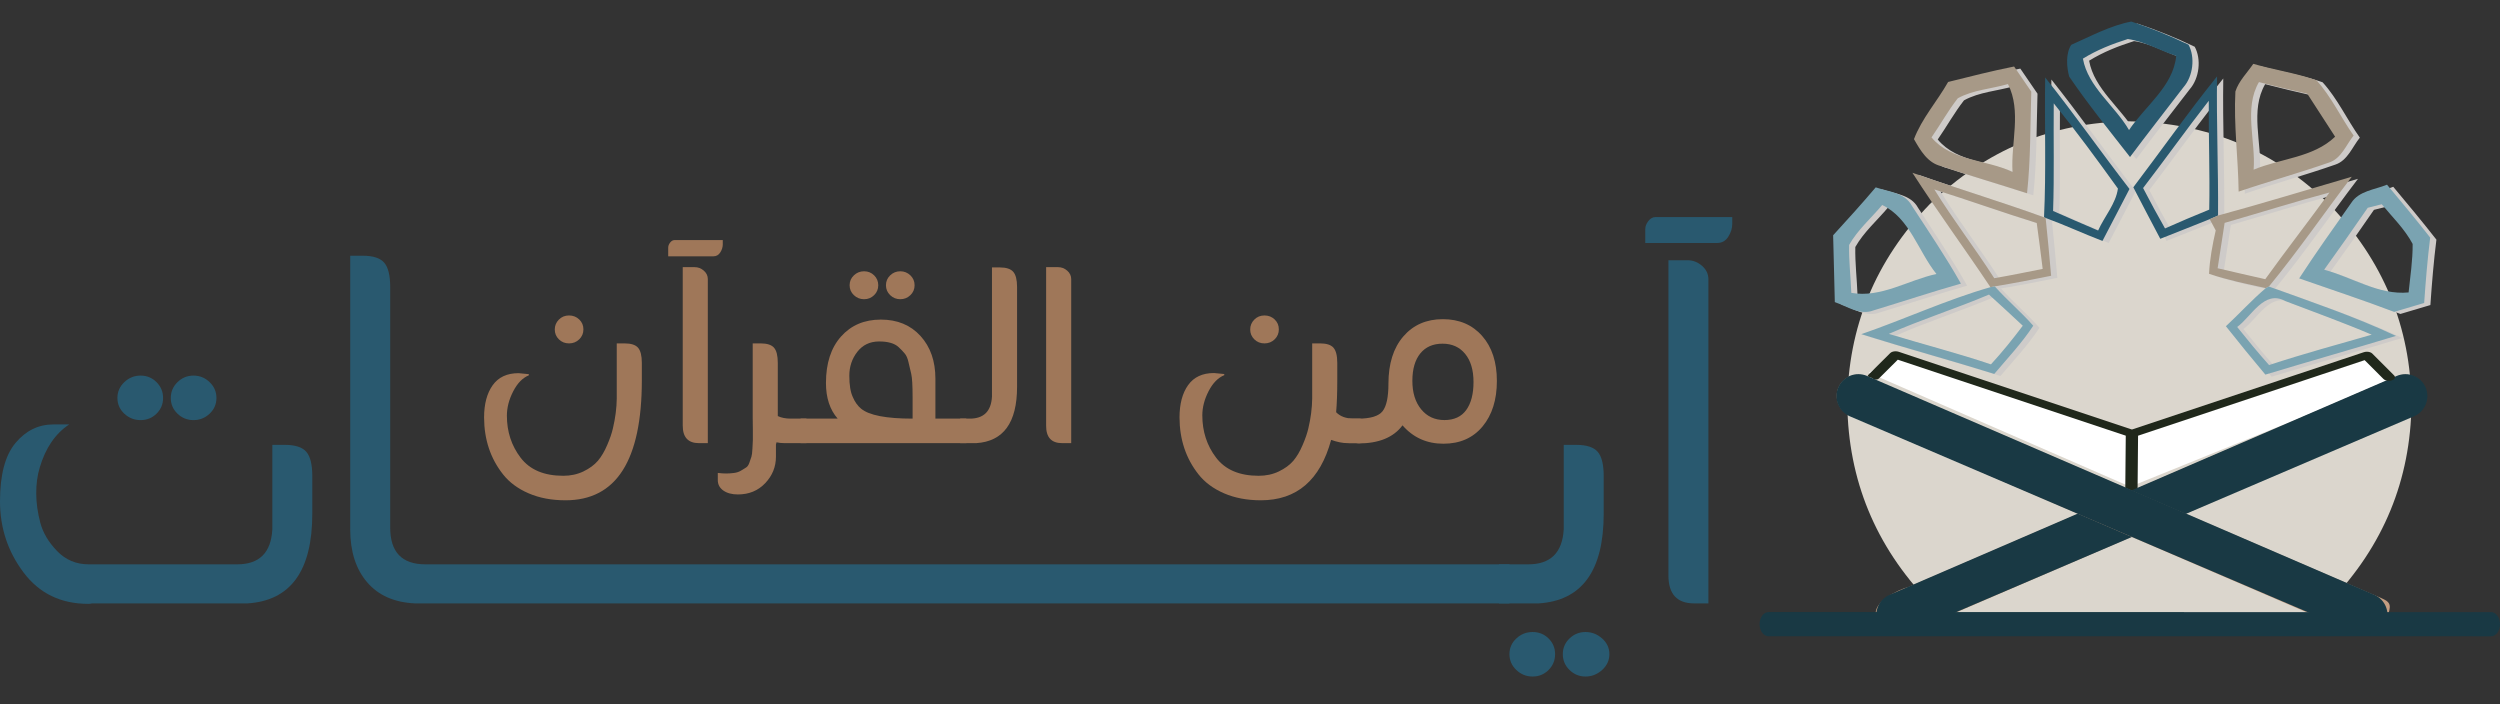 <?xml version="1.0" encoding="UTF-8"?>
<svg width="252px" height="71px" viewBox="0 0 252 71" version="1.1" xmlns="http://www.w3.org/2000/svg" xmlns:xlink="http://www.w3.org/1999/xlink">
    <rect x="0" y="0" width="252" height="71" fill="#333333" stroke="none"/>
    <title>819C3ADA-C387-44DD-862A-4F11D2A93A58</title>
    <g id="Page-1" stroke="none" stroke-width="1" fill="none" fill-rule="evenodd">
        <g id="ayat-mn-alquran" transform="translate(-1380, -440)">
            <g id="Logo" transform="translate(1380, 440)">
                <g id="Group-59" transform="translate(0, 2.172)">
                    <path d="M214.608,10.058 C206.869,10.146 200.169,12.933 194.507,18.42 C189.037,24.095 186.271,30.804 186.209,38.546 C186.302,46.213 189.041,52.858 194.427,58.48 C194.479,58.534 194.531,58.588 194.584,58.642 C194.928,58.976 195.277,59.3 195.629,59.613 L195.63,59.613 L233.649,59.614 C234.013,59.293 234.372,58.961 234.727,58.618 C234.772,58.573 234.816,58.527 234.86,58.481 C240.257,52.849 242.997,46.194 243.078,38.514 C243.006,30.773 240.232,24.067 234.758,18.396 C229.233,12.973 222.53,10.193 214.648,10.058 L214.608,10.058 Z" id="Fill-1" fill="#DBD6CD"></path>
                    <polygon id="Fill-3" fill="#FFFFFF" points="191.22 33.51 188.386 35.408 214.726 46.889 241.66 35.974 238.359 33.587 214.897 41.529"></polygon>
                    <path d="M242.686,35.609 C242.327,35.567 241.953,35.616 241.597,35.77 L192.408,56.981 C191.328,57.238 188.657,58.59 189.133,59.896 C189.404,60.637 192.275,60.965 193.005,61.051 C193.364,61.093 193.738,61.044 194.094,60.891 L243.283,39.679 C244.363,39.214 244.861,37.961 244.395,36.882 C244.083,36.157 243.417,35.695 242.686,35.609" id="Fill-5" fill="#C39D81"></path>
                    <path d="M214.897,41.162 C214.557,41.162 214.28,41.436 214.277,41.776 L214.226,47.358 C214.223,47.7 214.498,47.98 214.84,47.983 C214.842,47.984 214.844,47.984 214.846,47.984 C215.186,47.984 215.463,47.71 215.466,47.369 L215.517,41.787 C215.52,41.445 215.245,41.165 214.903,41.162 L214.897,41.162 Z" id="Fill-7" fill="#20281B"></path>
                    <path d="M189.315,60.691 L189.315,60.691 C189.799,61.812 191.446,61.99 192.567,61.506 L243.346,39.784 C244.468,39.3 244.984,37.999 244.501,36.878 L244.501,36.878 C244.017,35.756 242.716,35.24 241.594,35.723 L190.469,57.785 C189.348,58.268 188.831,59.57 189.315,60.691" id="Fill-9" fill="#193944"></path>
                    <path d="M187.026,35.609 C186.295,35.695 185.628,36.157 185.316,36.882 C184.85,37.961 185.348,39.214 186.428,39.679 L235.617,60.891 C235.973,61.044 236.347,61.093 236.706,61.051 C237.436,60.965 240.451,60.879 240.652,60.116 C240.961,58.948 241.143,58.594 240.063,58.129 L188.114,35.77 C187.758,35.616 187.384,35.567 187.026,35.609" id="Fill-11" fill="#C39D81"></path>
                    <path d="M191.074,33.237 C190.86,33.237 190.653,33.301 190.537,33.416 L188.327,35.613 C188.155,35.785 188.387,35.824 188.682,35.923 C188.781,35.956 188.841,36.089 188.947,36.089 C189.161,36.089 189.284,36.089 189.399,35.974 L191.299,34.085 L214.59,41.849 C214.686,41.88 214.793,41.897 214.9,41.897 C215.007,41.897 215.113,41.88 215.209,41.849 L238.356,34.131 L240.257,36.033 C240.372,36.148 240.58,36.212 240.794,36.212 C240.9,36.212 241.007,36.197 241.104,36.164 C241.401,36.065 241.502,35.845 241.331,35.674 L239.12,33.462 C239.005,33.347 238.797,33.283 238.582,33.283 C238.478,33.283 238.371,33.298 238.273,33.331 L214.9,41.124 L191.383,33.285 C191.285,33.253 191.179,33.237 191.074,33.237" id="Fill-13" fill="#20281B"></path>
                    <path d="M178.265,59.526 C177.768,59.526 177.364,60.072 177.364,60.745 C177.364,61.418 177.768,61.964 178.265,61.964 L251.1,61.967 C251.597,61.967 252,61.421 252,60.748 C252,60.075 251.597,59.529 251.1,59.529 L178.265,59.526 Z" id="Fill-15" fill="#193944"></path>
                    <path d="M207.643,8.452 C207.608,12.068 207.702,15.685 207.579,19.302 C209.084,19.978 210.601,20.62 212.118,21.273 C212.748,19.862 213.909,18.567 214.113,17.044 C212.018,14.133 209.895,11.234 207.643,8.452 M206.78,5.844 C209.708,9.519 212.403,13.369 215.279,17.085 C214.387,18.841 213.453,20.573 212.555,22.323 C210.63,21.588 208.763,20.713 206.827,20.008 L206.663,19.943 C206.891,15.247 206.704,10.546 206.78,5.844 M216.65,16.992 C217.362,18.363 218.097,19.722 218.861,21.063 C220.337,20.41 221.818,19.768 223.318,19.168 C223.393,15.51 223.242,11.852 223.271,8.195 C221.014,11.088 218.884,14.081 216.65,16.992 M215.664,16.916 C218.488,13.194 221.177,9.373 224.105,5.739 C224.035,10.412 224.245,15.113 224.204,19.763 C223.994,19.856 223.574,20.037 223.364,20.13 C221.702,20.783 220.045,21.466 218.383,22.108 C217.473,20.375 216.557,18.654 215.664,16.916 M210.583,3.948 C211.097,6.807 213.798,8.685 215.233,11.147 C216.86,8.714 219.695,6.737 219.987,3.674 C218.354,3.143 216.813,2.216 215.11,1.971 C213.535,2.466 211.983,3.079 210.583,3.948 M209.411,2.554 C211.377,1.685 213.354,0.611 215.466,0.209 C217.432,0.862 219.363,1.644 221.229,2.542 C221.906,3.785 221.708,5.71 220.716,6.836 C218.925,9.181 217.093,11.497 215.332,13.865 C213.249,11.193 211.103,8.557 209.201,5.757 C208.932,4.782 208.845,3.406 209.411,2.554" id="Fill-17" fill="#CECBC9"></path>
                    <path d="M224.869,20.503 C224.636,22.026 224.403,23.548 224.164,25.077 C225.762,25.438 227.354,25.829 228.964,26.179 C231.082,23.233 233.31,20.375 235.439,17.441 C231.893,18.386 228.393,19.494 224.869,20.503 M224.204,19.763 C228.719,18.538 233.194,17.161 237.685,15.854 C234.885,19.529 232.266,23.35 229.332,26.92 C229.256,26.961 229.105,27.043 229.023,27.078 C227.103,26.664 225.167,26.267 223.3,25.637 C223.364,24.161 223.644,22.703 223.971,21.262 C223.819,20.982 223.516,20.416 223.364,20.13 C223.574,20.037 223.994,19.856 224.204,19.763 M195.609,17.132 C197.493,20.2 199.71,23.047 201.647,26.08 C203.28,25.8 204.902,25.468 206.529,25.141 C206.343,23.601 206.138,22.055 205.928,20.515 C202.469,19.442 199.062,18.217 195.609,17.132 M193.398,15.452 C197.802,17.003 202.277,18.351 206.663,19.943 L206.827,20.008 C207.019,21.95 207.223,23.887 207.381,25.835 C205.497,26.226 203.601,26.588 201.699,26.903 C201.588,26.92 201.372,26.967 201.262,26.984 C198.683,23.117 195.918,19.366 193.398,15.452 M227.792,15.142 C230.505,13.999 233.8,13.935 236.005,11.817 C235.072,10.371 234.144,8.924 233.2,7.483 C231.572,7.116 229.944,6.725 228.329,6.311 C226.783,8.977 228.019,12.226 227.792,15.142 M225.954,7.262 C226.293,6.2 227.139,5.383 227.757,4.473 C229.863,5.086 232.05,5.395 234.121,6.124 C235.632,7.787 236.577,9.875 237.872,11.701 C237.114,12.64 236.635,14.011 235.405,14.419 C232.389,15.475 229.303,16.321 226.281,17.353 C226.24,13.988 225.774,10.627 225.954,7.262 M197.972,7.944 C196.992,9.192 196.227,10.587 195.323,11.888 C197.301,14.279 200.83,14.104 203.49,15.37 C203.303,12.436 204.423,9.257 203.029,6.509 C201.355,6.999 199.512,7.092 197.972,7.944 M196.997,6.299 C199.208,5.751 201.413,5.185 203.647,4.742 C204.225,5.587 204.802,6.427 205.38,7.273 C205.275,10.692 205.322,14.116 204.954,17.517 C202.078,16.589 199.179,15.738 196.315,14.787 C194.938,14.483 194.197,13.188 193.556,12.063 C194.349,9.968 195.901,8.242 196.997,6.299" id="Fill-19" fill="#CECBC9"></path>
                    <path d="M190.353,18.701 C189.233,20.037 187.88,21.203 187.016,22.726 C186.981,24.342 187.18,25.946 187.238,27.556 C190.219,28.093 192.967,26.267 195.819,25.654 C193.982,23.373 193.13,20.019 190.353,18.701 M189.7,16.922 C190.971,17.359 192.617,17.441 193.334,18.765 C195.02,21.361 196.764,23.922 198.287,26.623 C195.335,27.468 192.424,28.431 189.484,29.323 C188.119,29.86 186.824,28.921 185.576,28.489 C185.535,26.243 185.453,23.998 185.406,21.752 C186.859,20.165 188.306,18.567 189.7,16.922" id="Fill-21" fill="#CECBC9"></path>
                    <path d="M226.135,30.998 C227.179,32.304 228.235,33.594 229.349,34.836 C232.768,33.704 236.245,32.771 239.698,31.774 C236.828,30.549 233.888,29.493 230.971,28.379 C228.854,27.218 227.588,29.93 226.135,30.998 M229.023,27.078 C229.104,27.043 229.256,26.961 229.332,26.92 C233.637,28.478 238,29.948 242.142,31.896 C237.761,33.226 233.357,34.474 228.976,35.799 C227.629,34.194 226.299,32.567 224.998,30.922 C226.357,29.662 227.605,28.279 229.023,27.078 M191.018,31.692 C194.442,32.736 197.919,33.623 201.314,34.766 C202.452,33.529 203.513,32.217 204.522,30.869 C203.391,29.819 202.265,28.763 201.116,27.731 C197.785,29.143 194.326,30.234 191.018,31.692 M188.241,31.721 C192.611,30.216 196.822,28.256 201.262,26.984 C201.372,26.967 201.588,26.92 201.699,26.903 C202.93,28.285 204.359,29.481 205.578,30.869 C204.435,32.613 202.994,34.142 201.647,35.729 C197.196,34.334 192.692,33.121 188.241,31.721 M239.295,18.981 C237.854,21.081 236.384,23.158 234.903,25.223 C237.726,25.981 240.404,27.801 243.414,27.515 C243.583,25.888 243.834,24.266 243.822,22.627 C243.023,21.122 241.78,19.926 240.707,18.625 C240.357,18.713 239.651,18.893 239.295,18.981 M237.627,18.497 C238.403,17.272 240.001,17.161 241.238,16.653 C242.708,18.415 244.178,20.177 245.59,21.985 C245.315,24.179 245.135,26.378 244.983,28.577 C243.974,28.874 242.965,29.172 241.961,29.475 C238.794,28.274 235.579,27.212 232.383,26.098 C234.063,23.519 235.848,21.011 237.627,18.497" id="Fill-23" fill="#CECBC9"></path>
                    <path d="M207.017,8.243 C206.982,11.859 207.075,15.476 206.952,19.093 C208.457,19.769 209.974,20.411 211.491,21.064 C212.121,19.653 213.282,18.358 213.486,16.835 C211.392,13.924 209.268,11.025 207.017,8.243 M206.153,5.635 C209.082,9.31 211.777,13.16 214.653,16.876 C213.76,18.632 212.827,20.364 211.928,22.114 C210.003,21.379 208.137,20.504 206.2,19.798 L206.037,19.734 C206.264,15.038 206.077,10.337 206.153,5.635 M216.023,16.783 C216.735,18.154 217.47,19.513 218.234,20.854 C219.71,20.201 221.192,19.559 222.691,18.959 C222.767,15.301 222.615,11.643 222.644,7.986 C220.387,10.879 218.258,13.872 216.023,16.783 M215.037,16.707 C217.861,12.985 220.55,9.164 223.478,5.53 C223.408,10.203 223.618,14.904 223.578,19.554 C223.368,19.647 222.948,19.828 222.738,19.921 C221.075,20.574 219.418,21.257 217.756,21.899 C216.846,20.166 215.93,18.445 215.037,16.707 M209.957,3.739 C210.47,6.598 213.171,8.476 214.606,10.938 C216.233,8.505 219.068,6.528 219.36,3.465 C217.727,2.934 216.187,2.007 214.483,1.762 C212.908,2.257 211.357,2.87 209.957,3.739 M208.784,2.345 C210.75,1.476 212.728,0.402 214.839,0 C216.805,0.653 218.736,1.435 220.603,2.333 C221.279,3.576 221.081,5.501 220.089,6.627 C218.298,8.972 216.467,11.288 214.705,13.656 C212.622,10.984 210.476,8.348 208.574,5.548 C208.306,4.573 208.218,3.197 208.784,2.345" id="Fill-25" fill="#29596F"></path>
                    <path d="M224.243,20.294 C224.009,21.817 223.776,23.339 223.537,24.868 C225.135,25.229 226.728,25.62 228.338,25.97 C230.455,23.024 232.684,20.166 234.813,17.232 C231.266,18.177 227.766,19.285 224.243,20.294 M223.578,19.554 C228.093,18.329 232.567,16.952 237.059,15.645 C234.259,19.32 231.639,23.141 228.705,26.711 C228.629,26.752 228.478,26.834 228.396,26.869 C226.477,26.454 224.54,26.058 222.673,25.428 C222.738,23.952 223.018,22.493 223.344,21.053 C223.193,20.773 222.889,20.207 222.738,19.921 C222.948,19.828 223.368,19.647 223.578,19.554 M194.982,16.923 C196.866,19.991 199.083,22.838 201.02,25.871 C202.653,25.591 204.275,25.259 205.902,24.932 C205.716,23.392 205.512,21.846 205.302,20.306 C201.842,19.233 198.436,18.008 194.982,16.923 M192.771,15.243 C197.176,16.794 201.65,18.142 206.037,19.734 L206.2,19.799 C206.392,21.741 206.597,23.678 206.754,25.626 C204.87,26.017 202.974,26.379 201.072,26.694 C200.962,26.711 200.746,26.758 200.635,26.775 C198.056,22.908 195.291,19.157 192.771,15.243 M227.165,14.933 C229.878,13.79 233.174,13.726 235.379,11.608 C234.445,10.162 233.518,8.715 232.573,7.274 C230.945,6.907 229.318,6.516 227.702,6.102 C226.156,8.768 227.393,12.017 227.165,14.933 M225.328,7.052 C225.666,5.991 226.512,5.174 227.13,4.264 C229.236,4.877 231.424,5.186 233.494,5.915 C235.005,7.577 235.95,9.666 237.245,11.492 C236.487,12.431 236.009,13.802 234.778,14.21 C231.762,15.266 228.676,16.112 225.654,17.144 C225.613,13.778 225.147,10.418 225.328,7.052 M197.345,7.735 C196.365,8.983 195.601,10.378 194.696,11.678 C196.674,14.07 200.203,13.895 202.863,15.161 C202.677,12.227 203.796,9.048 202.402,6.3 C200.728,6.79 198.885,6.883 197.345,7.735 M196.371,6.09 C198.582,5.542 200.787,4.976 203.021,4.532 C203.598,5.378 204.176,6.218 204.753,7.064 C204.648,10.482 204.695,13.907 204.327,17.308 C201.451,16.38 198.552,15.529 195.688,14.578 C194.311,14.274 193.571,12.979 192.929,11.853 C193.722,9.759 195.274,8.032 196.371,6.09" id="Fill-27" fill="#A79987"></path>
                    <path d="M189.726,18.492 C188.606,19.828 187.253,20.994 186.39,22.517 C186.355,24.133 186.553,25.737 186.611,27.347 C189.592,27.884 192.34,26.058 195.192,25.445 C193.355,23.164 192.503,19.81 189.726,18.492 M189.073,16.713 C190.345,17.15 191.99,17.232 192.707,18.556 C194.393,21.152 196.137,23.713 197.66,26.414 C194.708,27.259 191.797,28.222 188.857,29.114 C187.492,29.651 186.197,28.712 184.949,28.28 C184.908,26.034 184.826,23.789 184.78,21.543 C186.232,19.956 187.679,18.358 189.073,16.713" id="Fill-29" fill="#7AA3B1"></path>
                    <path d="M225.508,30.789 C226.553,32.095 227.608,33.384 228.723,34.627 C232.141,33.495 235.618,32.562 239.071,31.564 C236.201,30.339 233.261,29.284 230.344,28.169 C228.227,27.009 226.961,29.721 225.508,30.789 M228.396,26.869 C228.478,26.834 228.629,26.752 228.705,26.711 C233.01,28.269 237.374,29.739 241.515,31.687 C237.134,33.017 232.73,34.265 228.349,35.589 C227.002,33.985 225.672,32.358 224.371,30.713 C225.73,29.453 226.978,28.07 228.396,26.869 M190.391,31.483 C193.816,32.527 197.292,33.414 200.687,34.557 C201.825,33.32 202.886,32.008 203.896,30.66 C202.764,29.61 201.638,28.554 200.489,27.522 C197.158,28.934 193.699,30.025 190.391,31.483 M187.615,31.512 C191.984,30.007 196.196,28.047 200.635,26.775 C200.746,26.758 200.961,26.711 201.072,26.694 C202.303,28.076 203.732,29.272 204.952,30.66 C203.808,32.404 202.367,33.933 201.02,35.52 C196.569,34.125 192.066,32.912 187.615,31.512 M238.669,18.772 C237.228,20.872 235.758,22.949 234.276,25.014 C237.099,25.772 239.777,27.592 242.787,27.306 C242.956,25.679 243.207,24.057 243.195,22.418 C242.396,20.913 241.154,19.717 240.08,18.416 C239.73,18.503 239.025,18.684 238.669,18.772 M237,18.288 C237.776,17.063 239.375,16.952 240.611,16.444 C242.081,18.206 243.551,19.968 244.963,21.776 C244.689,23.969 244.508,26.169 244.356,28.368 C243.347,28.665 242.338,28.963 241.334,29.266 C238.167,28.064 234.953,27.003 231.756,25.889 C233.436,23.31 235.221,20.802 237,18.288" id="Fill-31" fill="#7AA3B1"></path>
                    <path d="M240.479,60.691 L240.479,60.691 C239.995,61.812 238.348,61.99 237.227,61.506 L186.447,39.784 C185.326,39.3 184.809,37.999 185.293,36.878 L185.293,36.878 C185.777,35.756 187.078,35.24 188.199,35.723 L239.325,57.785 C240.446,58.268 240.963,59.57 240.479,60.691" id="Fill-33" fill="#193944"></path>
                    <path d="M58.387,32.032 C58.106,32.305 57.763,32.442 57.357,32.442 C56.951,32.442 56.61,32.305 56.334,32.032 C56.058,31.758 55.921,31.428 55.921,31.041 C55.921,30.655 56.058,30.322 56.334,30.044 C56.61,29.765 56.951,29.626 57.357,29.626 C57.763,29.626 58.106,29.761 58.387,30.03 C58.668,30.299 58.808,30.631 58.808,31.027 C58.808,31.423 58.668,31.758 58.387,32.032 M64.697,34.41 L64.697,36.148 C64.697,44.23 62.129,48.267 56.991,48.257 C55.601,48.257 54.365,48.023 53.281,47.554 C52.198,47.085 51.341,46.449 50.708,45.646 C49.443,44.048 48.805,42.14 48.796,39.92 C48.796,38.552 49.085,37.464 49.665,36.655 C50.244,35.847 51.113,35.443 52.272,35.443 L53.306,35.544 L53.306,35.659 C52.674,35.919 52.147,36.46 51.726,37.282 C51.305,38.105 51.094,38.92 51.094,39.727 C51.094,41.343 51.557,42.757 52.482,43.969 C53.408,45.181 54.839,45.787 56.777,45.787 C57.524,45.787 58.203,45.64 58.811,45.347 C59.42,45.053 59.906,44.695 60.271,44.272 C60.626,43.849 60.937,43.32 61.206,42.685 C61.474,42.069 61.666,41.512 61.781,41.011 C62.03,39.954 62.16,38.944 62.169,37.982 L62.169,32.442 L62.959,32.442 C63.61,32.442 64.063,32.588 64.317,32.88 C64.57,33.172 64.697,33.682 64.697,34.41" id="Fill-35" fill="#9F7759"></path>
                    <path d="M71.348,42.497 L70.452,42.497 C69.364,42.497 68.82,41.908 68.82,40.73 L68.82,24.757 L70.025,24.757 C70.368,24.757 70.674,24.874 70.944,25.109 C71.213,25.343 71.348,25.628 71.348,25.963 L71.348,42.497 Z M71.909,23.665 L67.355,23.665 L67.355,22.789 C67.355,22.616 67.419,22.447 67.549,22.279 C67.678,22.111 67.829,22.028 68.001,22.028 L72.856,22.028 L72.856,22.458 C72.856,22.736 72.773,23.007 72.605,23.27 C72.438,23.534 72.205,23.665 71.909,23.665 L71.909,23.665 Z" id="Fill-37" fill="#9F7759"></path>
                    <path d="M79.081,42.497 C78.783,42.497 78.513,42.468 78.273,42.411 C78.234,42.526 78.215,42.602 78.215,42.641 L78.215,43.869 C78.215,44.882 77.855,45.769 77.137,46.529 C76.418,47.288 75.499,47.668 74.379,47.668 C73.776,47.668 73.287,47.537 72.914,47.275 C72.541,47.013 72.354,46.661 72.354,46.22 L72.354,45.499 C72.67,45.538 72.952,45.557 73.201,45.557 C73.45,45.557 73.713,45.538 73.991,45.502 C74.269,45.465 74.506,45.385 74.702,45.262 C74.899,45.138 75.066,45.035 75.205,44.953 C75.344,44.871 75.457,44.704 75.543,44.452 C75.629,44.201 75.696,44.004 75.744,43.862 C75.792,43.72 75.825,43.458 75.844,43.074 C75.863,42.689 75.878,42.399 75.887,42.203 C75.897,42.006 75.897,41.638 75.887,41.097 C75.878,40.556 75.873,40.161 75.873,39.912 L75.873,32.442 L76.673,32.442 C77.32,32.442 77.771,32.588 78.023,32.88 C78.275,33.172 78.401,33.682 78.401,34.41 L78.401,39.768 C78.757,39.94 79.2,40.026 79.729,40.026 L81.289,40.026 L81.289,42.497 L79.081,42.497 Z" id="Fill-39" fill="#9F7759"></path>
                    <path d="M91.767,27.579 C91.483,27.852 91.144,27.989 90.749,27.989 C90.354,27.989 90.014,27.852 89.73,27.579 C89.446,27.307 89.304,26.974 89.304,26.581 C89.304,26.189 89.446,25.856 89.73,25.583 C90.014,25.31 90.354,25.173 90.749,25.173 C91.144,25.173 91.483,25.31 91.767,25.583 C92.05,25.856 92.191,26.189 92.191,26.581 C92.191,26.974 92.05,27.307 91.767,27.579 L91.767,27.579 Z M88.113,27.579 C87.836,27.852 87.498,27.989 87.099,27.989 C86.701,27.989 86.358,27.852 86.071,27.579 C85.784,27.307 85.641,26.974 85.641,26.581 C85.641,26.189 85.784,25.856 86.071,25.583 C86.358,25.31 86.701,25.173 87.099,25.173 C87.498,25.173 87.836,25.31 88.113,25.583 C88.39,25.856 88.528,26.189 88.528,26.581 C88.528,26.974 88.39,27.307 88.113,27.579 L88.113,27.579 Z M91.99,40.026 L91.99,37.843 C91.99,36.694 91.945,35.918 91.853,35.516 C91.762,35.114 91.668,34.716 91.572,34.324 C91.485,33.931 91.355,33.639 91.182,33.447 C91.009,33.237 90.807,33.026 90.576,32.815 C90.162,32.432 89.501,32.243 88.592,32.248 C87.683,32.253 86.959,32.6 86.42,33.289 C85.882,33.979 85.612,34.783 85.612,35.703 C85.612,36.632 85.728,37.345 85.959,37.843 C86.17,38.341 86.449,38.734 86.796,39.021 C87.604,39.691 89.335,40.026 91.99,40.026 L91.99,40.026 Z M80.7,42.497 L80.7,40.026 L84.438,40.026 C83.65,39.126 83.257,37.929 83.257,36.435 C83.257,34.447 83.763,32.885 84.777,31.748 C85.791,30.611 87.129,30.043 88.791,30.043 C90.453,30.043 91.785,30.594 92.787,31.695 C93.788,32.796 94.289,34.234 94.289,36.007 L94.289,40.026 L97.406,40.026 L97.406,42.497 L80.7,42.497 Z" id="Fill-41" fill="#9F7759"></path>
                    <path d="M102.52,36.823 C102.52,40.434 101.145,42.325 98.397,42.497 L96.788,42.497 L96.788,40.026 L97.751,40.026 C99.158,40.026 99.905,39.289 99.991,37.814 L99.991,24.785 L100.781,24.785 C101.432,24.785 101.885,24.934 102.139,25.231 C102.393,25.528 102.52,26.035 102.52,26.753 L102.52,36.823 Z" id="Fill-43" fill="#9F7759"></path>
                    <path d="M107.978,42.497 L107.067,42.497 C105.979,42.497 105.44,41.908 105.45,40.73 L105.45,24.757 L106.655,24.757 C106.998,24.757 107.304,24.874 107.574,25.109 C107.843,25.343 107.978,25.628 107.978,25.963 L107.978,42.497 Z" id="Fill-45" fill="#9F7759"></path>
                    <path d="M128.487,32.032 C128.206,32.305 127.863,32.442 127.457,32.442 C127.05,32.442 126.709,32.305 126.434,32.032 C126.158,31.758 126.02,31.428 126.02,31.041 C126.02,30.655 126.158,30.322 126.434,30.044 C126.709,29.765 127.05,29.626 127.457,29.626 C127.863,29.626 128.206,29.761 128.487,30.03 C128.767,30.299 128.907,30.631 128.907,31.027 C128.907,31.423 128.767,31.758 128.487,32.032 M134.797,34.41 L134.797,36.148 C134.797,37.441 134.759,38.518 134.682,39.38 C135.094,39.811 135.692,40.026 136.478,40.026 L137.153,40.026 L137.153,42.497 L135.831,42.497 C135.343,42.497 134.792,42.387 134.179,42.167 C133.077,46.227 130.716,48.257 127.094,48.257 C125.704,48.257 124.467,48.023 123.383,47.554 C122.299,47.084 121.441,46.447 120.808,45.643 C119.542,44.044 118.905,42.133 118.895,39.912 C118.895,38.542 119.185,37.453 119.764,36.644 C120.344,35.834 121.213,35.43 122.371,35.43 L123.406,35.53 L123.406,35.645 C122.774,35.904 122.247,36.442 121.826,37.261 C121.404,38.08 121.194,38.892 121.194,39.696 C121.194,41.32 121.656,42.741 122.582,43.959 C123.507,45.178 124.939,45.787 126.876,45.787 C127.624,45.787 128.302,45.64 128.911,45.347 C129.52,45.053 130.006,44.695 130.371,44.272 C130.725,43.849 131.037,43.32 131.305,42.685 C131.574,42.069 131.765,41.512 131.881,41.011 C132.13,39.954 132.259,38.944 132.269,37.982 L132.269,32.442 L133.059,32.442 C133.71,32.442 134.163,32.588 134.416,32.88 C134.67,33.172 134.797,33.682 134.797,34.41" id="Fill-47" fill="#9F7759"></path>
                    <path d="M143.253,39.086 C143.843,39.809 144.625,40.17 145.599,40.17 C146.574,40.17 147.306,39.832 147.795,39.157 C148.285,38.482 148.53,37.541 148.53,36.335 C148.53,35.128 148.249,34.182 147.687,33.498 C147.126,32.813 146.365,32.471 145.405,32.471 C144.445,32.471 143.699,32.799 143.166,33.455 C142.633,34.111 142.367,35.033 142.367,36.22 C142.367,37.407 142.662,38.363 143.253,39.086 M141.456,31.74 C142.457,30.58 143.783,30 145.434,30 C147.085,30 148.406,30.563 149.398,31.688 C150.39,32.813 150.885,34.326 150.885,36.227 C150.885,38.128 150.404,39.658 149.441,40.816 C148.478,41.975 147.162,42.555 145.492,42.555 C143.821,42.555 142.449,41.937 141.373,40.702 C140.471,41.918 138.988,42.526 136.925,42.526 C136.848,42.526 136.772,42.516 136.695,42.497 L135.932,42.497 L135.932,40.026 L136.901,40.026 C138.145,40.026 138.965,39.778 139.361,39.28 C139.756,38.782 139.954,37.862 139.954,36.521 C139.954,34.493 140.454,32.899 141.456,31.74" id="Fill-49" fill="#9F7759"></path>
                    <path d="M21.131,39.526 C20.673,39.959 20.131,40.175 19.505,40.175 C18.879,40.175 18.341,39.959 17.891,39.526 C17.441,39.094 17.216,38.566 17.216,37.943 C17.216,37.321 17.441,36.789 17.891,36.349 C18.341,35.908 18.879,35.688 19.505,35.688 C20.131,35.688 20.673,35.908 21.131,36.349 C21.589,36.789 21.818,37.321 21.818,37.943 C21.818,38.566 21.589,39.094 21.131,39.526 L21.131,39.526 Z M15.778,39.526 C15.339,39.959 14.803,40.175 14.172,40.175 C13.54,40.175 12.992,39.959 12.53,39.526 C12.067,39.094 11.836,38.566 11.836,37.943 C11.836,37.321 12.067,36.789 12.53,36.349 C12.992,35.908 13.54,35.688 14.172,35.688 C14.803,35.688 15.339,35.908 15.778,36.349 C16.218,36.789 16.438,37.321 16.438,37.943 C16.438,38.566 16.218,39.094 15.778,39.526 L15.778,39.526 Z M31.479,49.607 C31.479,55.362 29.3,58.376 24.942,58.651 L9.279,58.651 C9.157,58.681 9.027,58.696 8.891,58.696 C6.134,58.696 3.963,57.643 2.378,55.537 C0.792,53.431 0,51.038 0,48.36 C0,45.681 0.521,43.72 1.565,42.476 C2.608,41.232 3.882,40.61 5.385,40.61 L6.973,40.61 C5.573,41.541 4.583,42.991 4.005,44.96 C3.762,45.769 3.644,46.647 3.652,47.593 C3.659,48.539 3.796,49.516 4.063,50.523 C4.33,51.53 4.894,52.481 5.756,53.374 C6.617,54.266 7.681,54.713 8.946,54.713 L23.905,54.713 C26.146,54.713 27.327,53.538 27.45,51.187 L27.45,42.671 L28.724,42.671 C29.756,42.671 30.473,42.904 30.875,43.369 C31.278,43.835 31.479,44.647 31.479,45.807 L31.479,49.607 Z" id="Fill-51" fill="#29596F"></path>
                    <path d="M39.332,26.742 L39.332,51.004 C39.332,53.477 40.514,54.713 42.88,54.713 L152.152,54.713 L152.152,58.651 L41.85,58.651 C39.759,58.559 38.145,57.849 37.008,56.521 C35.871,55.194 35.302,53.416 35.302,51.187 L35.302,23.605 L36.561,23.605 C37.599,23.605 38.32,23.838 38.725,24.303 C39.129,24.769 39.332,25.582 39.332,26.742" id="Fill-53" fill="#29596F"></path>
                    <path d="M161.493,65.362 C161.004,65.802 160.447,66.022 159.822,66.022 C159.196,66.022 158.658,65.802 158.208,65.362 C157.757,64.921 157.532,64.39 157.532,63.767 C157.532,63.145 157.757,62.617 158.208,62.184 C158.658,61.751 159.196,61.535 159.822,61.535 C160.447,61.535 161.004,61.751 161.493,62.184 C161.981,62.617 162.226,63.145 162.226,63.767 C162.226,64.39 161.981,64.921 161.493,65.362 L161.493,65.362 Z M156.095,65.362 C155.655,65.802 155.119,66.022 154.488,66.022 C153.856,66.022 153.308,65.802 152.846,65.362 C152.383,64.921 152.152,64.39 152.152,63.767 C152.152,63.145 152.383,62.617 152.846,62.184 C153.308,61.751 153.856,61.535 154.488,61.535 C155.119,61.535 155.655,61.751 156.095,62.184 C156.534,62.617 156.754,63.145 156.754,63.767 C156.754,64.39 156.534,64.921 156.095,65.362 L156.095,65.362 Z M161.653,49.607 C161.653,55.362 159.465,58.376 155.089,58.651 L151.099,58.651 L151.099,54.713 L154.052,54.713 C156.296,54.713 157.487,53.538 157.624,51.187 L157.624,42.671 L158.883,42.671 C159.921,42.671 160.642,42.903 161.047,43.369 C161.451,43.835 161.653,44.647 161.653,45.807 L161.653,49.607 Z" id="Fill-55" fill="#29596F"></path>
                    <path d="M172.207,58.651 L170.778,58.651 C169.045,58.651 168.178,57.712 168.178,55.835 L168.178,24.06 L170.099,24.06 C170.645,24.06 171.133,24.247 171.563,24.621 C171.992,24.995 172.207,25.449 172.207,25.983 L172.207,58.651 Z M173.1,22.32 L165.843,22.32 L165.843,20.923 C165.843,20.649 165.946,20.378 166.152,20.111 C166.358,19.844 166.598,19.71 166.873,19.71 L174.611,19.71 L174.611,20.397 C174.611,20.839 174.477,21.271 174.211,21.69 C173.943,22.11 173.573,22.32 173.1,22.32 L173.1,22.32 Z" id="Fill-57" fill="#29596F"></path>
                </g>
            </g>
        </g>
    </g>
</svg>